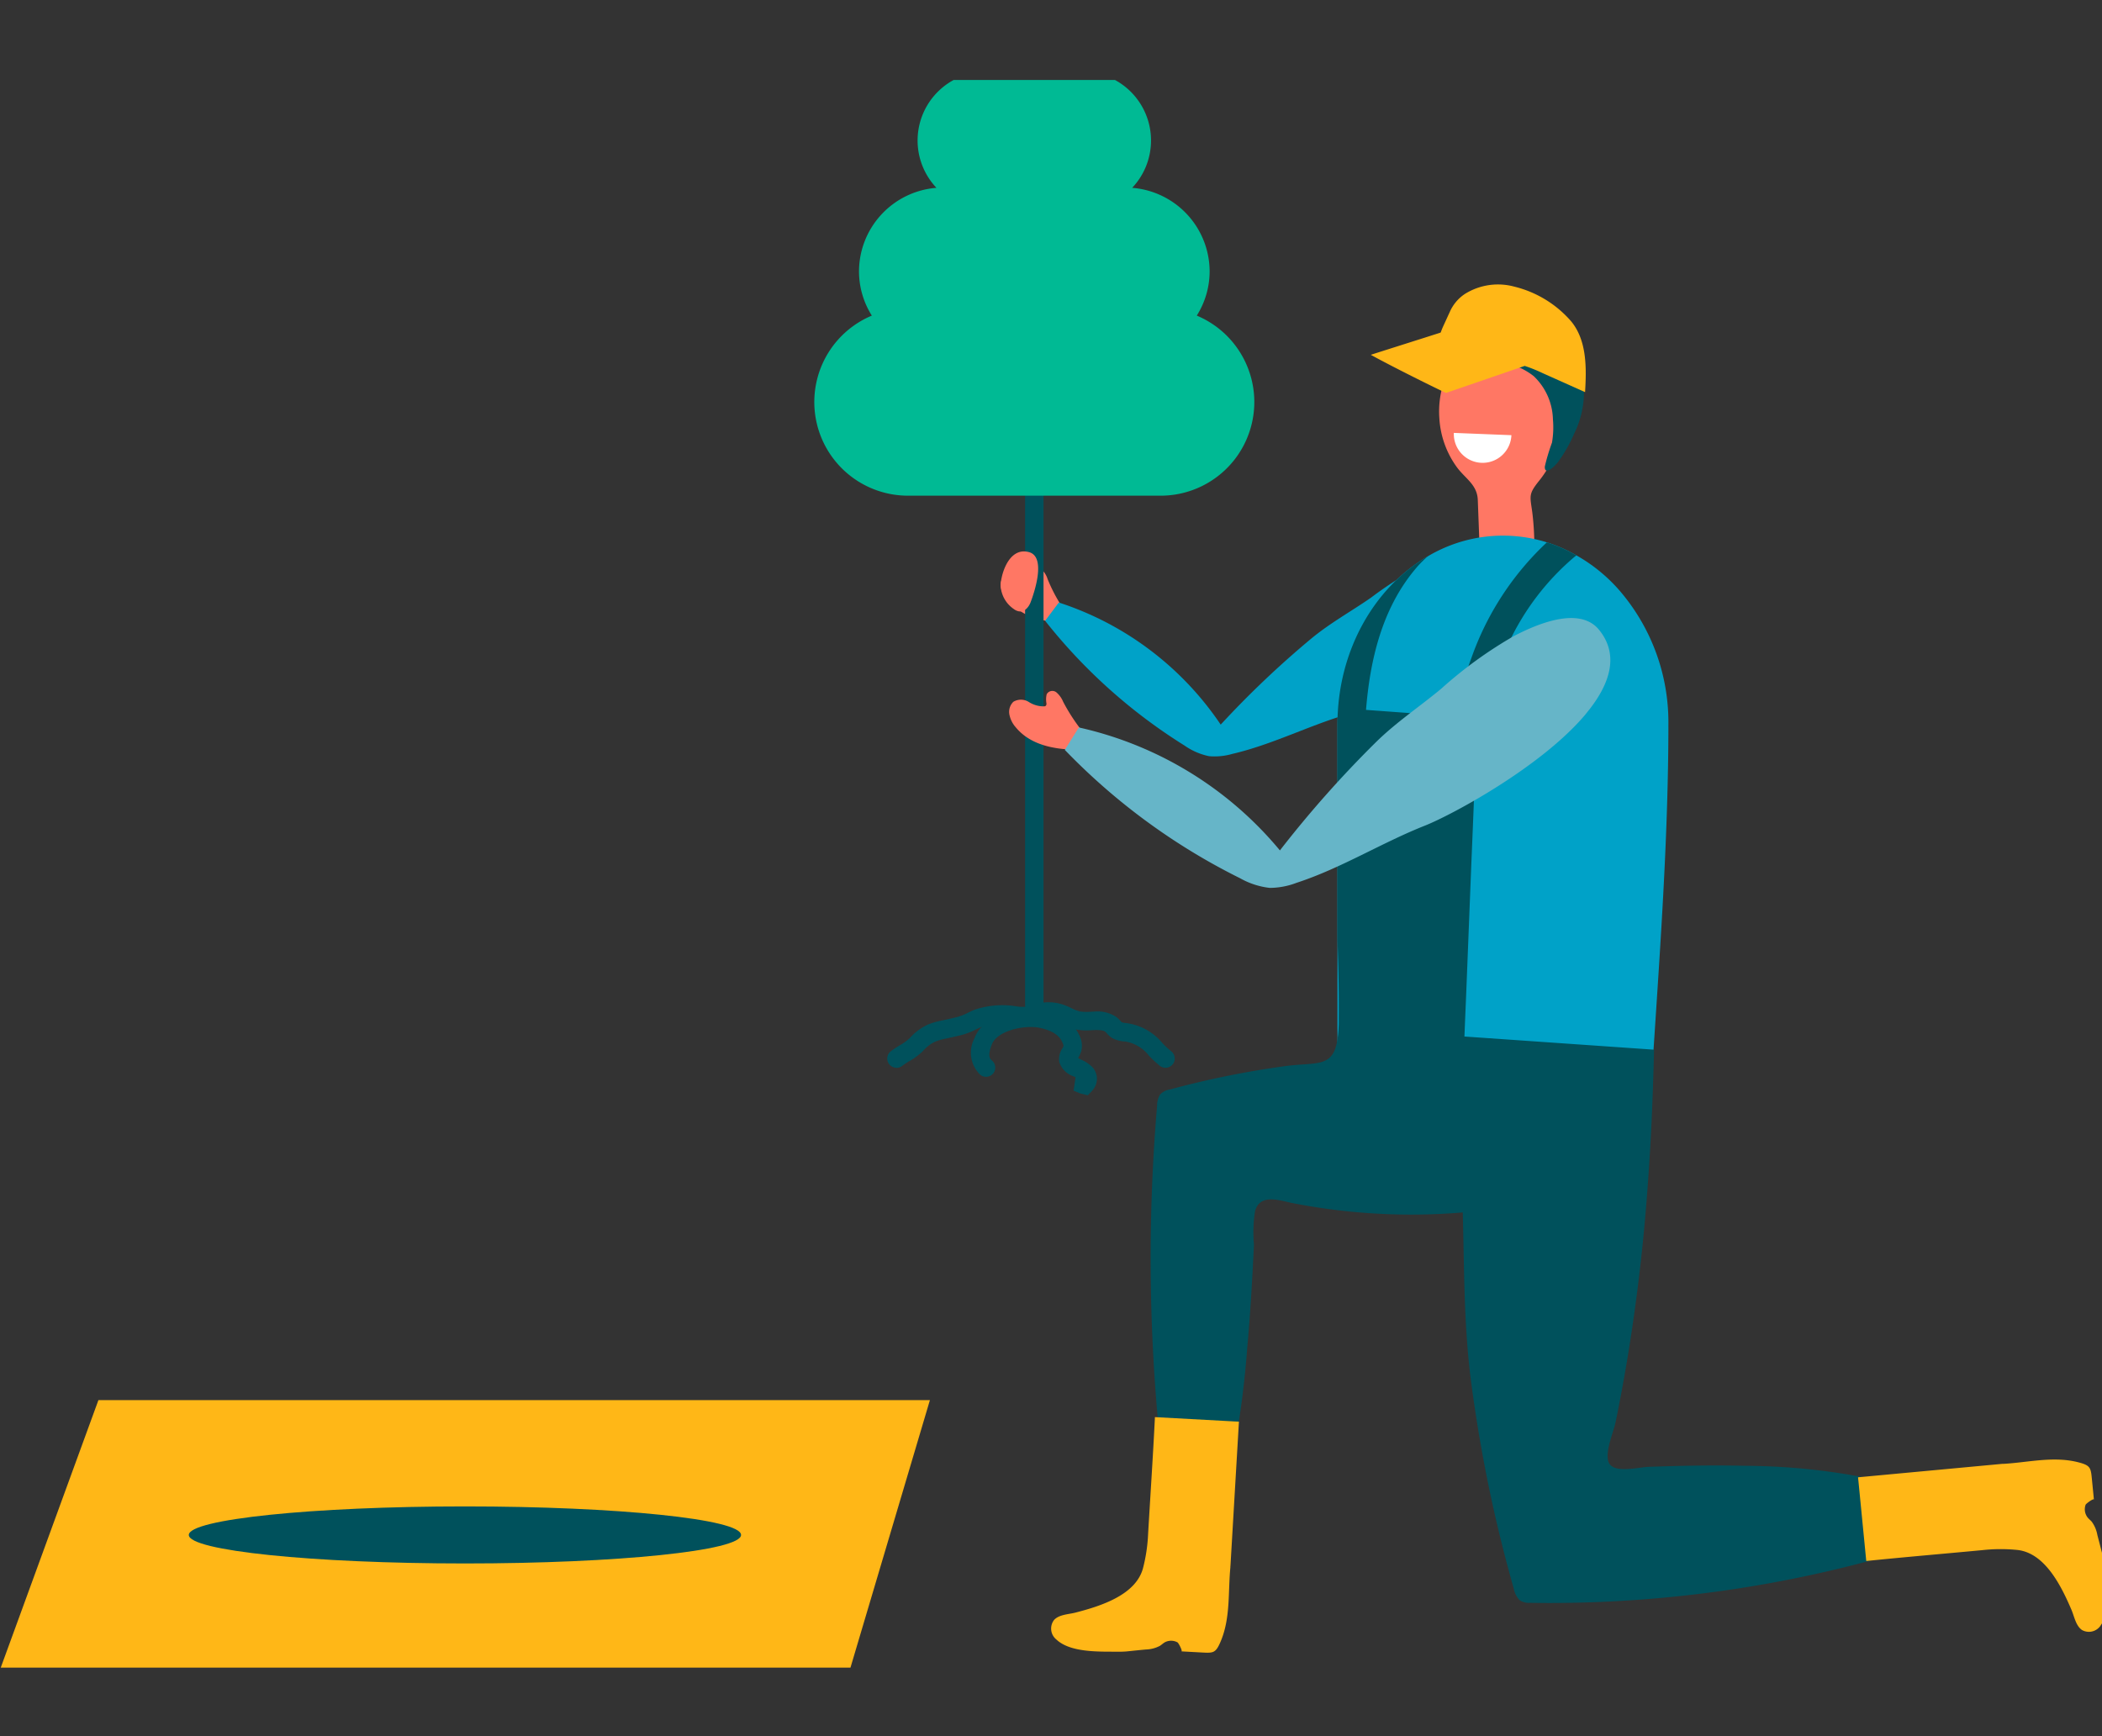 <svg xmlns="http://www.w3.org/2000/svg" xmlns:xlink="http://www.w3.org/1999/xlink" width="184" height="152" viewBox="0 0 184 152"><rect x="0" y="0" width="184" height="152" fill="#333333" stroke="none"/><defs><clipPath id="a"><rect width="184" height="152" transform="translate(907 4541)" fill="#fff"/></clipPath><clipPath id="b"><rect width="184" height="139" transform="translate(-14383 4242.734)" fill="#fff"/></clipPath><clipPath id="c"><rect width="184" height="139" transform="translate(0 0)" fill="none"/></clipPath></defs><g transform="translate(-907 -4541)" clip-path="url(#a)"><g transform="translate(15290 305.266)" clip-path="url(#b)"><g transform="translate(-14383 4242.734)"><g transform="translate(0 0)" clip-path="url(#c)"><path d="M59.656,30.251a14.249,14.249,0,0,1-1.225-2.364,1.886,1.886,0,0,0-.448-.763.481.481,0,0,0-.729.081,1.734,1.734,0,0,0-.082.7.25.25,0,0,1-.055.158.182.182,0,0,1-.119.044,2.065,2.065,0,0,1-1.13-.435,1.092,1.092,0,0,0-1.156-.121,1.077,1.077,0,0,0-.381.955,2.076,2.076,0,0,0,.382.987,5.59,5.59,0,0,0,4.157,2.095Z" transform="translate(33.271 15.808)" fill="#ff7764"/><path d="M95.887,33.151c-3.636,3.673-10.678,6.716-12.8,7.349-3.347,1-6.534,2.644-9.963,3.438a5.576,5.576,0,0,1-2.043.2,5.782,5.782,0,0,1-2.145-.932,47.725,47.725,0,0,1-12.2-10.921l1.2-1.6A27.207,27.207,0,0,1,72.105,41.375a83.231,83.231,0,0,1,7.89-7.5c1.675-1.395,3.52-2.4,5.274-3.62a31.8,31.8,0,0,1,5.8-3.488c1.7-.7,5.078-1.867,6.393.126,1.374,2.083.4,4.267-1.572,6.263" transform="translate(34.75 15.064)" fill="#00a2c8"/><path d="M86.422,34.142a23.924,23.924,0,0,0-.145-4.239c-.2-1.445-.342-1.569.621-2.767,3.217-4,4.089-12.783-3.146-13a4.894,4.894,0,0,0-3.37,1.3,8.213,8.213,0,0,0-2.238,6.243,8.07,8.07,0,0,0,1.5,4.247c.742,1.04,1.814,1.543,1.866,2.92q.106,2.794.211,5.589a21.078,21.078,0,0,1,4.7-.289" transform="translate(47.85 7.929)" fill="#ff7764"/><path d="M79.253,14.355c-.414.816-.685,2.769.418,2.706a11.29,11.29,0,0,1,4.491.655,5.839,5.839,0,0,1,1.779.958,5.389,5.389,0,0,1,1.679,3.776,7.9,7.9,0,0,1-.082,2.045,17.412,17.412,0,0,0-.626,2.085c-.035.65.5.281.771.024a4.592,4.592,0,0,0,.384-.408,13.1,13.1,0,0,0,1.429-2.523,8.229,8.229,0,0,0,.1-7.051c-1.429-2.944-3.238-3.254-6.289-3.515a8.058,8.058,0,0,0-2.167.011,2.715,2.715,0,0,0-1.806,1.1c-.026.042-.052.087-.077.137" transform="translate(48.316 7.258)" fill="#00515c"/><path d="M78.927,19.613a2.521,2.521,0,1,0,5.039.2Z" transform="translate(48.336 11.286)" fill="#fff"/><path d="M101.576,41.725c0,9.467-.677,18.978-1.3,28.468-.179,2.856-.368,5.7-.522,8.544,0-.666-24.412-5.566-27.145-6.2V41.725c0-6.434,3.222-12.011,7.922-14.733A12.865,12.865,0,0,1,90.942,25.78a13.148,13.148,0,0,1,2.59,1.145,14.3,14.3,0,0,1,3.8,3.112,17.67,17.67,0,0,1,4.244,11.689" transform="translate(44.468 14.702)" fill="#00a2c8"/><path d="M89.448,19.311a13.22,13.22,0,0,0-1.558-.627l-6.874,2.361c-.089,0-4.47-2.159-6.6-3.333l.037-.011.106-.034c.056-.018.113-.035.169-.055l.224-.071.272-.087c.1-.032.21-.066.314-.1s.232-.074.348-.11l.376-.121.4-.126.411-.131.416-.132.418-.132c.137-.045.272-.087.41-.131l.4-.126.374-.119.347-.111c.1-.032.208-.064.311-.1l.269-.085.219-.069.164-.053.089-.029c.024-.008.04-.008.05-.032l.029-.076c.048-.129.1-.26.153-.385l.206-.448c.069-.15.137-.3.206-.45.05-.108.1-.218.15-.327l.044-.092a3.635,3.635,0,0,1,1.33-1.588,5.469,5.469,0,0,1,4.325-.637,9.6,9.6,0,0,1,4.97,3.033c1.4,1.693,1.346,4.126,1.221,6.2l-3.722-1.664" transform="translate(45.576 6.351)" fill="#ffb717"/><rect width="1.612" height="66.568" transform="translate(89.733 15.633)" fill="#00515c"/><path d="M48.976,56.264a.807.807,0,0,1-.5-1.443,8.948,8.948,0,0,1,.795-.529,4.762,4.762,0,0,0,.837-.595,4.9,4.9,0,0,1,1.616-1.214,6.8,6.8,0,0,1,1.267-.364l.453-.1c.3-.068.606-.135.9-.213a4.713,4.713,0,0,0,.882-.356c.2-.1.4-.192.619-.277a7.607,7.607,0,0,1,3.636-.284,3.506,3.506,0,0,0,.942.024,2.608,2.608,0,0,0,.4-.118c.111-.039.224-.077.339-.111a4.1,4.1,0,0,1,2.377.045,6.477,6.477,0,0,1,.745.313,3.3,3.3,0,0,0,.763.293,3.98,3.98,0,0,0,.921.023l.382-.016a2.928,2.928,0,0,1,1.9.5,2.627,2.627,0,0,1,.318.31,1.085,1.085,0,0,0,.131.131,1.71,1.71,0,0,0,.364.066,4.914,4.914,0,0,1,3.173,1.737,7.913,7.913,0,0,0,.8.747.807.807,0,0,1-.99,1.274,10.031,10.031,0,0,1-.963-.89,3.308,3.308,0,0,0-2.074-1.25,2.866,2.866,0,0,1-1.085-.266,2.028,2.028,0,0,1-.553-.468,1.35,1.35,0,0,0-.126-.129c-.047-.035-.235-.155-.861-.144l-.343.015a5.367,5.367,0,0,1-1.311-.052,4.775,4.775,0,0,1-1.142-.418,4.814,4.814,0,0,0-.561-.24,2.469,2.469,0,0,0-1.422-.026l-.258.085a4.542,4.542,0,0,1-.629.181,4.691,4.691,0,0,1-1.363,0,6.367,6.367,0,0,0-2.909.173c-.184.073-.355.155-.526.237a6.344,6.344,0,0,1-1.172.461c-.313.081-.634.153-.953.226l-.451.1a5.578,5.578,0,0,0-.99.276,3.29,3.29,0,0,0-1.069.83,5.877,5.877,0,0,1-1.174.869,6.915,6.915,0,0,0-.647.429.817.817,0,0,1-.5.169" transform="translate(29.5 30.217)" fill="#00515c"/><path d="M62.938,58.463l-.653-.16-.592-.245.173-1.171c-.066-.029-.132-.061-.192-.092a1.938,1.938,0,0,1-1.234-1.251,1.667,1.667,0,0,1,.268-1.182,1.734,1.734,0,0,0,.1-.2.6.6,0,0,0-.068-.264c-.189-.466-.587-1.04-2.016-1.34a2.955,2.955,0,0,0-.4-.06c-1.512-.111-3.4.474-3.791,1.524-.332.888-.245,1.18.032,1.411a.807.807,0,0,1-1.032,1.24,2.688,2.688,0,0,1-.51-3.215c.7-1.877,3.315-2.727,5.419-2.567a4.759,4.759,0,0,1,.608.089A3.953,3.953,0,0,1,62.238,53.3a1.965,1.965,0,0,1,.129,1.282,2.494,2.494,0,0,1-.248.568c-.01.015-.019.032-.029.05.092.053.211.113.3.158a3.014,3.014,0,0,1,.964.658,1.513,1.513,0,0,1-.039,2.048Z" transform="translate(32.284 30.429)" fill="#00515c"/><path d="M77.689,21.357a7.266,7.266,0,0,0,1.124-3.876,7.36,7.36,0,0,0-6.779-7.311A6.027,6.027,0,0,0,67.642,0H59.293A6.027,6.027,0,0,0,54.9,10.17a7.36,7.36,0,0,0-6.779,7.311,7.266,7.266,0,0,0,1.124,3.876,8.2,8.2,0,0,0,3.162,15.765H74.527a8.2,8.2,0,0,0,3.162-15.765" transform="translate(27.072 -0.726)" fill="#00ba94"/><path d="M131.533,112.881A108.324,108.324,0,0,1,95.675,118.4a1.446,1.446,0,0,1-.911-.234,2.046,2.046,0,0,1-.511-1.011,125.85,125.85,0,0,1-3.776-18.433c-.6-4.823-.556-9.657-.69-14.5a54.107,54.107,0,0,1-15.033-.845c-1.19-.266-2.7-.755-3.144.7a11.926,11.926,0,0,0-.1,2.967c-.145,3.023-.313,6.034-.59,9.046a80.751,80.751,0,0,1-3.267,17.566,7.668,7.668,0,0,0-3.1.168,157.994,157.994,0,0,1-1.522-38.945,1.9,1.9,0,0,1,.243-.956,1.4,1.4,0,0,1,.834-.456A80.606,80.606,0,0,1,74.32,71.4c2.711-.345,4.112.177,4.5-2.324a11.753,11.753,0,0,0,.111-1.822c.021-2.333-.034-4.655-.111-6.977V41.5c0-6.434,3.222-12.011,7.922-14.734a10.215,10.215,0,0,0-.845.822c-.11.123-.221.256-.332.389-2.859,3.459-3.894,7.885-4.246,12.246l7.593.556a18.038,18.038,0,0,0,.648-2.407c.356-.892.658-1.814.993-2.717a25.4,25.4,0,0,1,6.6-10.1,13.147,13.147,0,0,1,2.59,1.145,2.882,2.882,0,0,0-.234.177,22.146,22.146,0,0,0-5.745,7.59c-.144.289-.343.534-.477.834-.189.41-.366.821-.522,1.243A26.578,26.578,0,0,0,90.9,44.623c0,.123,0,.245-.011.368-.11,2.844-.221,5.677-.343,8.522-.145,3.655-.289,7.322-.434,10.977-.055,1.445-.123,2.889-.177,4.334H90l16.49,1.145h.044c-.055,2.145-.123,4.267-.223,6.411-.132,2.8-.321,5.611-.566,8.41s-.568,5.59-.956,8.367-.845,5.511-1.388,8.256c-.077.422-.168.845-.256,1.256-.166.8-1.011,2.722-.532,3.533.522.879,2.633.311,3.455.29,2.8-.1,5.611-.156,8.422-.09a56.7,56.7,0,0,1,16.579,2.556,12.916,12.916,0,0,0,.466,3.923" transform="translate(38.256 14.926)" fill="#00515c"/><path d="M61.187,37.149a16.369,16.369,0,0,1-1.677-2.582,2.165,2.165,0,0,0-.6-.829.565.565,0,0,0-.838.171,1.959,1.959,0,0,0-.021.813.293.293,0,0,1-.047.187.217.217,0,0,1-.135.063,2.417,2.417,0,0,1-1.359-.381,1.292,1.292,0,0,0-1.358-.018,1.234,1.234,0,0,0-.342,1.138,2.38,2.38,0,0,0,.55,1.092c1.25,1.517,3.23,1.9,5.058,1.962Z" transform="translate(33.552 19.868)" fill="#ff7764"/><path d="M103.422,38.056c-3.838,4.6-11.7,8.836-14.1,9.787-3.788,1.5-7.316,3.725-11.221,5a6.636,6.636,0,0,1-2.356.447,6.821,6.821,0,0,1-2.593-.843A55.679,55.679,0,0,1,57.806,41.208l1.23-1.964a31.868,31.868,0,0,1,17.6,10.765,96.686,96.686,0,0,1,8.375-9.446c1.8-1.777,3.839-3.123,5.748-4.712a37.142,37.142,0,0,1,6.369-4.615c1.9-.984,5.708-2.681,7.449-.534,1.82,2.246.924,4.853-1.161,7.353" transform="translate(35.402 17.443)" fill="#66b5c8"/><path d="M113.566,75.732c-.082,0-.164.01-.247.018q-4.429.414-8.859.826l-3.591.335c.011.114.024.229.035.343l.684,6.985.469-.047c3.233-.327,6.471-.6,9.707-.906a14.635,14.635,0,0,1,3.064-.013c2.4.272,3.818,3.122,4.726,5.247.248.582.377,1.388.916,1.759a1.231,1.231,0,0,0,1.672-.453c.987-1.44.445-4.015.21-5.677a7.4,7.4,0,0,0-.171-.789l-.363-1.4a2.771,2.771,0,0,0-.5-1.172c-.113-.127-.25-.229-.356-.363a1.17,1.17,0,0,1-.173-1.111c.052-.11.713-.59.727-.45l-.169-1.722c-.1-1.048-.116-1.258-1.134-1.529-2.206-.587-4.437,0-6.645.123" transform="translate(61.776 45.424)" fill="#ffb717"/><path d="M72.755,86.177q.012-.123.019-.247l.522-8.881q.106-1.8.211-3.6c-.114-.006-.229-.011-.345-.016l-7.008-.381-.024.472c-.164,3.244-.382,6.487-.572,9.731a14.456,14.456,0,0,1-.45,3.031c-.632,2.333-3.662,3.3-5.9,3.878-.613.158-1.43.164-1.877.639a1.232,1.232,0,0,0,.2,1.724c1.274,1.192,3.9,1.045,5.579,1.064a7.494,7.494,0,0,0,.806-.05c.48-.05.963-.1,1.443-.145a2.754,2.754,0,0,0,1.234-.322c.144-.092.266-.211.414-.3a1.169,1.169,0,0,1,1.124,0c.1.068.476.795.334.787q.866.048,1.729.094c1.051.058,1.261.076,1.682-.888.914-2.093.666-4.389.884-6.588" transform="translate(34.944 44.014)" fill="#ffb717"/><path d="M54.332,29.182a2.635,2.635,0,0,0,1.143,1.912,1.054,1.054,0,0,0,.434.2c.521.081.879-.389,1.03-.782.331-.864,1.385-3.976-.127-4.4-1.859-.516-2.557,2.232-2.48,3.07" transform="translate(33.271 15.227)" fill="#ff7764"/><path d="M81.4,72.13H8.614L0,95.728H74.393Z" transform="translate(0 43.45)" fill="#ffb717"/><path d="M58.591,80.4c0,1.377-10.821,2.494-24.17,2.494S10.25,81.772,10.25,80.4,21.071,77.9,34.42,77.9s24.17,1.117,24.17,2.494" transform="translate(6.277 46.984)" fill="#00515c"/></g></g></g></g></svg>